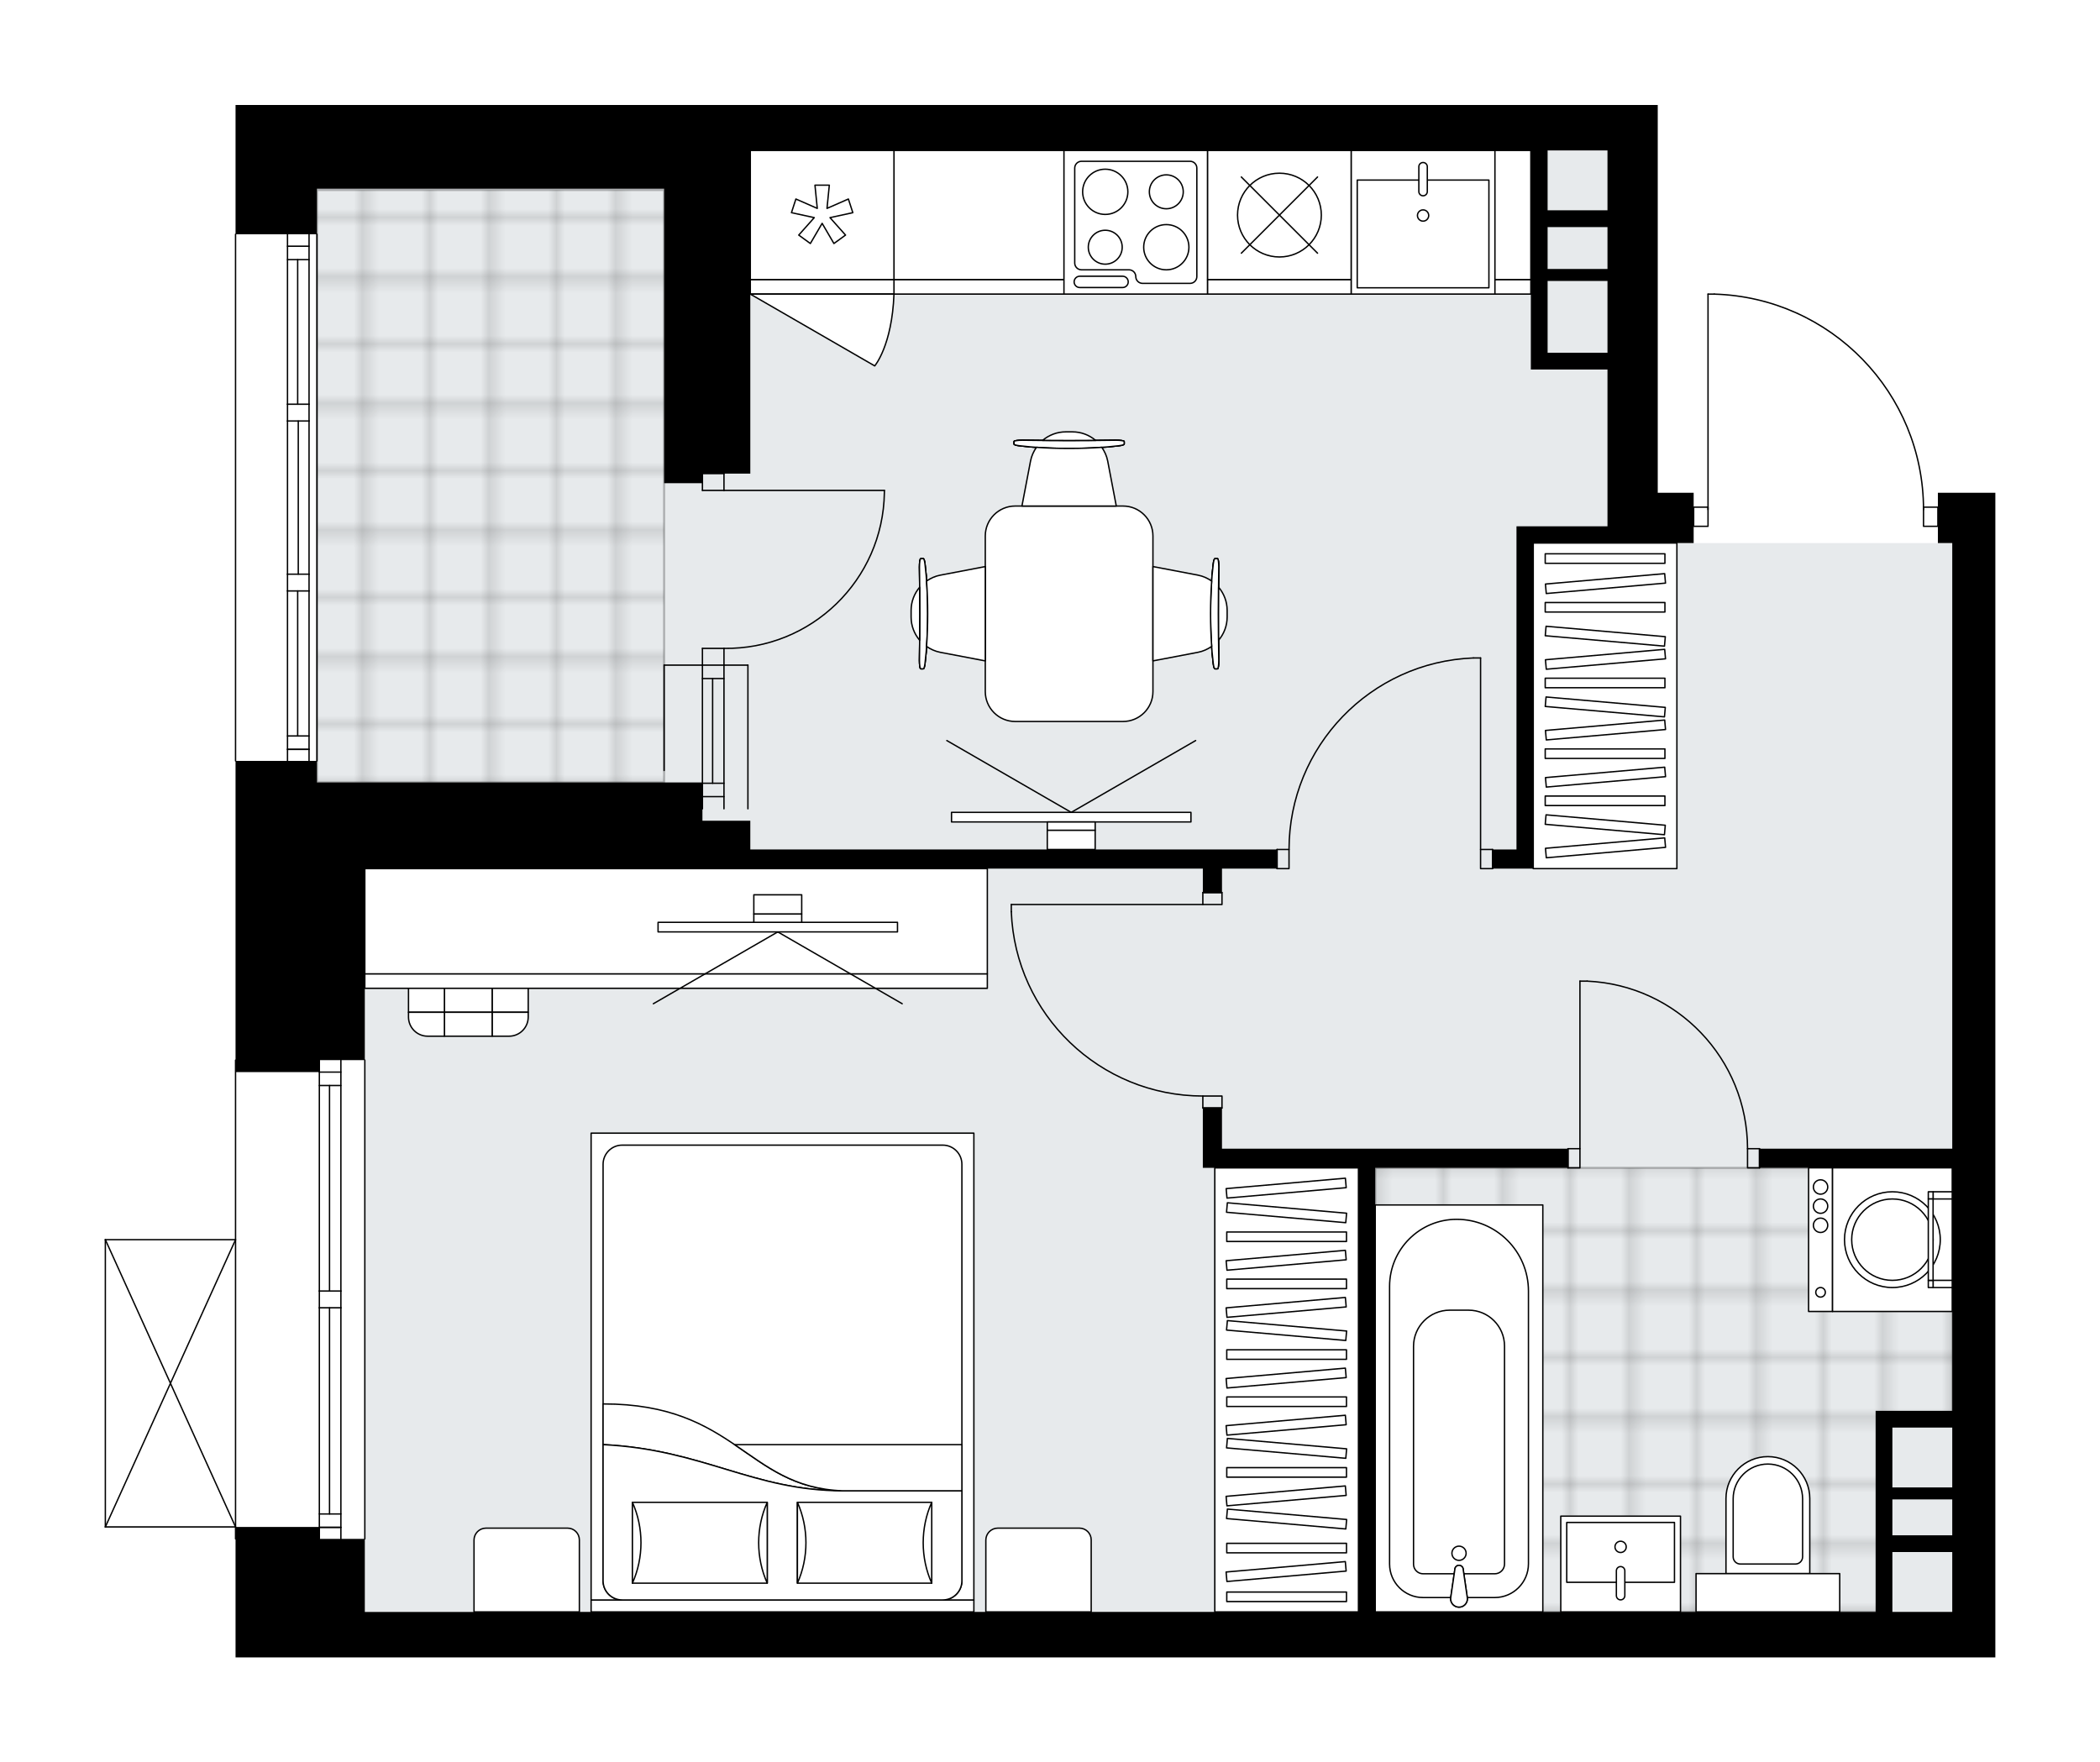 <svg xmlns="http://www.w3.org/2000/svg" xmlns:xlink="http://www.w3.org/1999/xlink" height="1678.76px" id="Layer_1" style="enable-background:new 0 0 2000 1678.76;" version="1.1" viewBox="0 0 2000 1678.76" width="2000px" x="0px" y="0px" xml:space="preserve">
<style type="text/css">
	.st0{fill:none;}
	.st1{opacity:0.25;fill:none;stroke:#000000;stroke-width:0.4;stroke-miterlimit:10;}
	.st2{fill:#FFFFFF;}
	.st3{fill:#E7EAEC;}
	
		.st4{fill:url(#SVGID_1_);stroke:#000000;stroke-width:2;stroke-linecap:round;stroke-linejoin:round;stroke-miterlimit:10;stroke-opacity:0.25;}
	
		.st5{fill:url(#SVGID_00000057852599332119401270000014040437979543269048_);stroke:#000000;stroke-width:2;stroke-linecap:round;stroke-linejoin:round;stroke-miterlimit:10;stroke-opacity:0.25;}
	.st6{fill:none;stroke:#000000;stroke-width:1.3;stroke-linecap:round;stroke-linejoin:round;stroke-miterlimit:10;}
	.st7{fill:#FFFFFF;stroke:#000000;stroke-width:1.3;stroke-linecap:round;stroke-linejoin:round;stroke-miterlimit:10;}
	.st8{font-family: 'Arial-BoldMT','Arial'; font-weight:bold;}
	.st9{font-size:119.515px;}
	.st10{font-size:101.128px;}
	.st11{font-family: 'ArialMT','Arial';}
	.st12{font-size:40px;}
</style>
<pattern height="14.57" id="New_Pattern_Swatch_2" patternUnits="userSpaceOnUse" style="overflow:visible;" viewBox="7.49 -22.06 14.57 14.57" width="14.57" x="-4781.5" y="1458.52">
	<g>
		<rect class="st0" height="14.57" width="14.57" x="7.49" y="-22.06" />
		<g>
			<rect class="st1" height="7.29" width="7.29" x="14.77" y="-7.49" />
		</g>
		<g>
			<rect class="st1" height="7.29" width="7.29" x="0.2" y="-7.49" />
		</g>
		<g>
			<rect class="st1" height="7.29" width="7.29" x="22.06" y="-14.77" />
		</g>
		<g>
			<rect class="st1" height="7.29" width="7.29" x="7.49" y="-14.77" />
			<rect class="st1" height="7.29" width="7.29" x="14.77" y="-22.06" />
		</g>
		<g>
			<rect class="st1" height="7.29" width="7.29" x="0.2" y="-22.06" />
		</g>
		<g>
			<rect class="st1" height="7.29" width="7.29" x="22.06" y="-29.35" />
		</g>
		<g>
			<rect class="st1" height="7.29" width="7.29" x="7.49" y="-29.35" />
		</g>
	</g>
</pattern>
<path class="st2" d="M1859.28,1578.76H347.46h-43.32h-79.81  v-112.22c-0.36,0-0.65-0.29-0.65-0.65v-10.75H100.33c0,0,0,0,0,0c-0.01,0-0.02-0.01-0.03-0.01c-0.08,0-0.16-0.02-0.23-0.05  c0,0-0.01,0-0.01,0c-0.03-0.01-0.05-0.04-0.08-0.06c-0.04-0.03-0.08-0.05-0.12-0.09c-0.03-0.03-0.05-0.07-0.07-0.1  c-0.02-0.04-0.05-0.07-0.07-0.11c-0.02-0.04-0.02-0.09-0.03-0.14c-0.01-0.03-0.02-0.06-0.02-0.1v-273.63c0-0.04,0.01-0.07,0.02-0.1  c0.01-0.05,0.01-0.1,0.03-0.14c0.02-0.04,0.04-0.07,0.07-0.11c0.02-0.03,0.04-0.07,0.07-0.1c0.03-0.04,0.08-0.06,0.12-0.09  c0.03-0.02,0.05-0.04,0.08-0.06c0,0,0.01,0,0.01,0c0.04-0.02,0.08-0.02,0.11-0.03c0.05-0.01,0.09-0.03,0.14-0.03c0,0,0.01,0,0.01,0  h123.35v-170.37c0-0.36,0.29-0.65,0.65-0.65V745.32v-19.87c-0.36,0-0.65-0.29-0.65-0.65V223.13c0-0.36,0.29-0.65,0.65-0.65v-42.68  V100h79.81h43.32H632.5h82.09h816.34h47.89v47.89V469.4h34.21v13.03h13.03V280.16c0-0.36,0.29-0.65,0.65-0.65h5.98  c0,0,0.01,0,0.01,0c0,0,0.01,0,0.01,0c53.84,1.59,104.16,23.76,141.69,62.41c36.84,37.94,57.41,87.74,58.16,140.52h13.07V469.4  h54.73v47.89v225.75v835.72H1859.28z" id="background" />
<g id="floor">
	<polygon class="st3" points="1530.92,517.29 1530.92,143.33 347.46,143.33 301.85,143.33 301.85,745.32 347.46,745.32    347.46,1535.43 1530.92,1535.43 1859.28,1535.43 1859.28,517.29  " />
	<pattern id="SVGID_1_" patternTransform="matrix(8.044 0 0 8.044 20712.402 54415.141)" xlink:href="#New_Pattern_Swatch_2">
	</pattern>
	<polygon class="st4" points="1794.29,1353.2 1859.28,1353.2 1859.28,1112.44 1309.74,1112.44 1309.74,1535.43 1794.29,1535.43  " />
	
		<pattern id="SVGID_00000149379626226472722640000011278558867760547254_" patternTransform="matrix(8.044 0 0 8.044 20712.402 54415.141)" xlink:href="#New_Pattern_Swatch_2">
	</pattern>
	
		<rect height="564.37" style="fill:url(#SVGID_00000149379626226472722640000011278558867760547254_);stroke:#000000;stroke-width:2;stroke-linecap:round;stroke-linejoin:round;stroke-miterlimit:10;stroke-opacity:0.25;" width="330.64" x="301.85" y="180.95" />
	<g id="LWPOLYLINE_00000088852683836357341110000013943996611093940902_">
		<rect class="st6" height="18.24" width="11.4" x="1493.3" y="1094.2" />
	</g>
	<g id="LWPOLYLINE_00000056408565592900713730000009220530008997767811_">
		<rect class="st6" height="18.24" width="11.4" x="1664.32" y="1094.2" />
	</g>
	<g id="LINE_00000123416236333353841750000009950269977067441079_">
		<line class="st6" x1="1493.3" x2="1493.3" y1="1094.2" y2="1112.44" />
	</g>
	<g id="LINE_00000083768449779160754730000009284243576926967991_">
		<line class="st6" x1="1675.72" x2="1675.72" y1="1094.2" y2="1112.44" />
	</g>
	<g id="LINE_00000004541851099519136290000011990176799826480816_">
		<line class="st6" x1="1504.7" x2="1504.7" y1="1094.2" y2="934.58" />
	</g>
	<g id="ARC_00000048497635482933509400000009705569859399001741_">
		<path class="st6" d="M1511.54,934.58c85.41,3.8,152.72,74.12,152.78,159.62" />
	</g>
	<g id="LINE_00000183241427727626946380000014812314506471146924_">
		<line class="st6" x1="1504.7" x2="1511.54" y1="934.58" y2="934.58" />
	</g>
	<g id="LWPOLYLINE_00000151512301758370586540000004578001814095900575_">
		<rect class="st6" height="18.24" width="11.4" x="1410.07" y="809.16" />
	</g>
	<g id="LWPOLYLINE_00000086657622877749500130000013474567319584776869_">
		<rect class="st6" height="18.24" width="11.4" x="1216.24" y="809.16" />
	</g>
	<g id="LINE_00000028285808741921520940000000378059531695546806_">
		<line class="st6" x1="1421.47" x2="1421.47" y1="809.16" y2="827.41" />
	</g>
	<g id="LINE_00000029026425157985248730000017911256085037123714_">
		<line class="st6" x1="1216.24" x2="1216.24" y1="809.16" y2="827.41" />
	</g>
	<g id="LINE_00000000906585518994629180000017922510041577651894_">
		<line class="st6" x1="1410.07" x2="1410.07" y1="809.16" y2="626.74" />
	</g>
	<g id="LINE_00000095340340845222918710000009443828735026239131_">
		<line class="st6" x1="1403.23" x2="1410.07" y1="626.74" y2="626.74" />
	</g>
	<g id="ARC_00000048503314342639279500000004217147017990060453_">
		<path class="st6" d="M1227.65,809.16c0.05-98.09,77.57-178.62,175.58-182.42" />
	</g>
	<g id="LWPOLYLINE_00000115481134555979930460000000236532504062689198_">
		<rect class="st6" height="11.4" width="18.24" x="1145.56" y="850.21" />
	</g>
	<g id="LWPOLYLINE_00000147939652813345744220000016050416982245031043_">
		<rect class="st6" height="11.4" width="18.24" x="1145.56" y="1044.03" />
	</g>
	<g id="LINE_00000160910745093536575600000010400432236192007608_">
		<line class="st6" x1="1145.56" x2="1163.8" y1="850.21" y2="850.21" />
	</g>
	<g id="LINE_00000150810516362808101930000004129646533551014784_">
		<line class="st6" x1="1145.56" x2="1163.8" y1="1055.43" y2="1055.43" />
	</g>
	<g id="LINE_00000139989932276938612100000017618953959449708445_">
		<line class="st6" x1="1145.56" x2="963.13" y1="861.61" y2="861.61" />
	</g>
	<g id="LINE_00000144318430998113125570000008544391478760192132_">
		<line class="st6" x1="963.13" x2="963.13" y1="868.45" y2="861.61" />
	</g>
	<g id="ARC_00000098921257998082584090000003258175603549126307_">
		<path class="st6" d="M1145.56,1044.03c-98.09-0.05-178.62-77.57-182.42-175.58" />
	</g>
	<g id="LWPOLYLINE_00000028316049969290064740000000455313954084512145_">
		<rect class="st6" height="18.24" width="13.68" x="1831.92" y="483.09" />
	</g>
	<g id="LWPOLYLINE_00000173841286795538071730000013324043381316133301_">
		<rect class="st6" height="18.24" width="13.68" x="1613.01" y="483.09" />
	</g>
	<g id="LWPOLYLINE_00000088116978405644919860000003297384623321247104_">
		<path class="st6" d="M1632.67,280.16c110.98,3.29,199.24,94.2,199.25,205.22" />
	</g>
	<g id="LINE_00000069366785298210915230000000131010587584408966_">
		<line class="st6" x1="1626.69" x2="1626.69" y1="485.39" y2="280.16" />
	</g>
	<g id="LINE_00000006701409948350829590000009030598185220698245_">
		<line class="st6" x1="1626.69" x2="1632.67" y1="280.16" y2="280.16" />
	</g>
	<g id="ARC_00000151538823481323473840000000335600412686599562_">
		<path class="st6" d="M689.5,617.62c83.12,1.24,151.52-65.13,152.76-148.26c0.01-0.75,0.02-1.49,0.02-2.24" />
	</g>
	<g id="LINE_00000118365573454663552080000003175466939307024830_">
		<line class="st6" x1="689.5" x2="842.28" y1="467.12" y2="467.12" />
	</g>
	<g id="LINE_00000098934140050379539090000018120430681785764996_">
		<line class="st6" x1="689.5" x2="689.5" y1="633.58" y2="617.62" />
	</g>
	<g id="LINE_00000092434487013692858410000011298391454640715934_">
		<line class="st6" x1="689.5" x2="668.98" y1="617.62" y2="617.62" />
	</g>
	<g id="LINE_00000089571768738062823220000014837976922922491561_">
		<line class="st6" x1="668.98" x2="668.98" y1="617.62" y2="633.58" />
	</g>
	<g id="LINE_00000169540346611479742410000008811527984328409232_">
		<line class="st6" x1="668.98" x2="668.98" y1="451.16" y2="467.12" />
	</g>
	<g id="LINE_00000161626641682363098500000001989400321397950630_">
		<line class="st6" x1="668.98" x2="689.5" y1="467.12" y2="467.12" />
	</g>
	<g id="LINE_00000154406616274704787870000015796690052457565084_">
		<line class="st6" x1="689.5" x2="689.5" y1="467.12" y2="451.16" />
	</g>
	<g id="LINE_00000155136667543978797130000009555489286208371350_">
		<line class="st6" x1="668.98" x2="689.5" y1="451.16" y2="451.16" />
	</g>
	<g id="LINE_00000025439670135045773800000011809491325392188852_">
		<line class="st6" x1="224.33" x2="224.33" y1="1465.88" y2="1009.83" />
	</g>
	<g id="LINE_00000170964893992619998080000005036163768677617340_">
		<line class="st6" x1="324.66" x2="324.66" y1="1009.83" y2="1229.77" />
	</g>
	<g id="LINE_00000072965281551478679640000002994730743202934702_">
		<line class="st6" x1="324.66" x2="324.66" y1="1245.73" y2="1465.88" />
	</g>
	<g id="LINE_00000049938973594981555110000011462491150043704978_">
		<line class="st6" x1="304.14" x2="324.66" y1="1454.89" y2="1454.89" />
	</g>
	<g id="LINE_00000161605688529658321090000005655844635935562880_">
		<line class="st6" x1="304.14" x2="324.66" y1="1021.23" y2="1021.23" />
	</g>
	<g id="LINE_00000113352313105371870170000004839984448014407603_">
		<line class="st6" x1="304.14" x2="304.14" y1="1009.83" y2="1229.77" />
	</g>
	<g id="LINE_00000091003929578739165330000003149287469884820640_">
		<line class="st6" x1="304.14" x2="304.14" y1="1245.73" y2="1465.88" />
	</g>
	<g id="LINE_00000169516673319978113890000012064440691302040254_">
		<line class="st6" x1="313.83" x2="313.83" y1="1245.73" y2="1442.12" />
	</g>
	<g id="LINE_00000017476256643560842450000005199956536778839972_">
		<line class="st6" x1="313.83" x2="313.83" y1="1034" y2="1229.77" />
	</g>
	<g id="LINE_00000182492291082810050230000014289092512456272293_">
		<line class="st6" x1="324.66" x2="304.14" y1="1034" y2="1034" />
	</g>
	<g id="LINE_00000065775059641537509570000000677782241373860538_">
		<line class="st6" x1="304.14" x2="324.66" y1="1454.89" y2="1454.89" />
	</g>
	<g id="LINE_00000110465914966743866890000009140524737613222066_">
		<line class="st6" x1="324.66" x2="304.14" y1="1442.12" y2="1442.12" />
	</g>
	<g id="LINE_00000070091949494855317310000002930412447172346024_">
		<line class="st6" x1="304.14" x2="324.66" y1="1229.77" y2="1229.77" />
	</g>
	<g id="LINE_00000043416692399636808590000017706933363747810436_">
		<line class="st6" x1="324.66" x2="324.66" y1="1229.77" y2="1245.73" />
	</g>
	<g id="LINE_00000080195322608359711200000018138727278545843121_">
		<line class="st6" x1="324.66" x2="304.14" y1="1245.73" y2="1245.73" />
	</g>
	<g id="LINE_00000082337366602293088350000004645565725935957406_">
		<line class="st6" x1="304.14" x2="304.14" y1="1245.73" y2="1229.77" />
	</g>
	<g id="LINE_00000063633895645961520260000008031817419832960189_">
		<line class="st6" x1="347.46" x2="347.46" y1="1009.83" y2="1465.88" />
	</g>
	<g id="LINE_00000177450839376225989910000010590516708780552889_">
		<line class="st6" x1="689.5" x2="689.5" y1="633.58" y2="770.4" />
	</g>
	<g id="LINE_00000085248390142515014770000018404285301593733007_">
		<line class="st6" x1="668.98" x2="668.98" y1="633.58" y2="770.4" />
	</g>
	<g id="LINE_00000002371316758859241930000008069914449660881025_">
		<line class="st6" x1="678.68" x2="678.68" y1="646.35" y2="746.07" />
	</g>
	<g id="LINE_00000101817296373011817940000005229928187586658443_">
		<line class="st6" x1="689.5" x2="668.98" y1="758.84" y2="758.84" />
	</g>
	<g id="LINE_00000041984953090434184150000010794015757432364680_">
		<line class="st6" x1="689.5" x2="668.98" y1="646.35" y2="646.35" />
	</g>
	<g id="LINE_00000007398573058614018060000013863954073840246659_">
		<line class="st6" x1="712.3" x2="712.3" y1="633.58" y2="770.4" />
	</g>
	<g id="LINE_00000049921128419451561900000001699138718670462870_">
		<line class="st6" x1="632.49" x2="632.49" y1="733.92" y2="633.58" />
	</g>
	<g id="LINE_00000045576854293988079470000012968099017152594857_">
		<line class="st6" x1="689.52" x2="668.99" y1="746.07" y2="746.07" />
	</g>
	<g id="LINE_00000142874108821811341610000008063485046823239865_">
		<line class="st6" x1="712.3" x2="632.5" y1="633.58" y2="633.58" />
	</g>
	<g id="LINE_00000163062121184896613850000005682101229622480029_">
		<line class="st6" x1="224.33" x2="224.33" y1="724.79" y2="223.13" />
	</g>
	<g id="LINE_00000024703986983166776270000005680345585878243766_">
		<line class="st6" x1="273.81" x2="294.33" y1="713.8" y2="713.8" />
	</g>
	<g id="LINE_00000119119159040335285950000017746802135817670309_">
		<line class="st6" x1="273.81" x2="294.33" y1="234.54" y2="234.54" />
	</g>
	<g id="LINE_00000057134008472803766500000015890658883949435559_">
		<line class="st6" x1="283.5" x2="283.5" y1="562.9" y2="701.03" />
	</g>
	<g id="LINE_00000036224902945742013490000005048626677727835312_">
		<line class="st6" x1="283.5" x2="283.5" y1="247.31" y2="385.03" />
	</g>
	<g id="LINE_00000178175314398308887810000011858158416347150232_">
		<line class="st6" x1="294.33" x2="273.81" y1="247.31" y2="247.31" />
	</g>
	<g id="LINE_00000165221718919957464120000010987804455210784174_">
		<line class="st6" x1="273.81" x2="294.33" y1="713.8" y2="713.8" />
	</g>
	<g id="LINE_00000084514778571393604350000017692445097787423401_">
		<line class="st6" x1="294.33" x2="273.81" y1="701.03" y2="701.03" />
	</g>
	<g id="LINE_00000176741074179929839940000007469878016791772300_">
		<line class="st6" x1="273.81" x2="294.33" y1="546.93" y2="546.93" />
	</g>
	<g id="LINE_00000009570892722925910180000006735171582857534141_">
		<line class="st6" x1="294.33" x2="294.33" y1="546.93" y2="562.9" />
	</g>
	<g id="LINE_00000111183257970767164760000007440563639931519929_">
		<line class="st6" x1="294.33" x2="273.81" y1="562.9" y2="562.9" />
	</g>
	<g id="LINE_00000013900370640417993440000009303380455826634379_">
		<line class="st6" x1="273.81" x2="273.81" y1="562.9" y2="546.93" />
	</g>
	<g id="LINE_00000018930173910645638600000012640722303502392448_">
		<line class="st6" x1="301.86" x2="301.86" y1="223.13" y2="724.79" />
	</g>
	<g id="LINE_00000150102632389757229110000011998722922714534304_">
		<line class="st6" x1="273.81" x2="294.33" y1="385.03" y2="385.03" />
	</g>
	<g id="LINE_00000112590727022991661300000014677264523887460993_">
		<line class="st6" x1="294.33" x2="294.33" y1="385.03" y2="401" />
	</g>
	<g id="LINE_00000108302513232319813840000018328567041157965696_">
		<line class="st6" x1="294.33" x2="273.81" y1="401" y2="401" />
	</g>
	<g id="LINE_00000132783152760933013510000011709637680936041364_">
		<line class="st6" x1="273.81" x2="273.81" y1="401" y2="385.03" />
	</g>
	<g id="LINE_00000057849812336933185550000004477746493822166463_">
		<line class="st6" x1="284.07" x2="284.07" y1="401" y2="546.93" />
	</g>
	<g id="LWPOLYLINE_00000100378301005432983560000005648264115464042135_">
		<line class="st6" x1="273.81" x2="273.81" y1="385.03" y2="223.13" />
	</g>
	<g id="LWPOLYLINE_00000006684182047619065240000001086418711064364219_">
		<line class="st6" x1="273.81" x2="273.81" y1="401" y2="546.93" />
	</g>
	<g id="LWPOLYLINE_00000089534285942059517520000001244841993211399303_">
		<line class="st6" x1="273.81" x2="273.81" y1="562.9" y2="724.79" />
	</g>
	<g id="LWPOLYLINE_00000173853233811399411160000009958140460399854759_">
		<line class="st6" x1="294.33" x2="294.33" y1="385.03" y2="223.13" />
	</g>
	<g id="LWPOLYLINE_00000103263649450787978030000000886755617246232963_">
		<line class="st6" x1="294.33" x2="294.33" y1="401" y2="546.93" />
	</g>
	<g id="LWPOLYLINE_00000149364220264281993250000011038340939247087271_">
		<line class="st6" x1="294.33" x2="294.33" y1="562.9" y2="724.79" />
	</g>
	<g id="LINE_00000162337869125231770760000018426088070281020322_">
		<line class="st6" x1="100.33" x2="100.33" y1="1454.48" y2="1180.85" />
	</g>
	<g id="LINE_00000115472701353210316680000012874038222751259791_">
		<line class="st6" x1="100.33" x2="224.33" y1="1180.85" y2="1180.85" />
	</g>
	<g id="LINE_00000173136055966189727970000016991816014018115774_">
		<line class="st6" x1="224.33" x2="100.33" y1="1454.48" y2="1454.48" />
	</g>
	<g id="LWPOLYLINE_00000005983203008131679640000005664867466624382374_">
		<line class="st6" x1="224.33" x2="100.33" y1="1180.85" y2="1454.48" />
	</g>
	<g id="LWPOLYLINE_00000056406762039507015060000004710408158077725869_">
		<line class="st6" x1="224.33" x2="100.33" y1="1454.48" y2="1180.85" />
	</g>
	<path d="M1578.81,469.4V147.89V100h-47.89H714.58h-82.09H347.46h-43.32h-79.81v79.81v43.32h77.53v-43.32h2.28h43.32h285.03v271.35   v9.12h36.48v-9.12h45.61V143.33h743.37v57.01v15.99v39.88v11.4v84.37h15.96h57.01v149.36h-86.65v15.96v291.87h-22.8v18.24h22.8   h15.96V517.29h70.69h47.89h34.2V469.4H1578.81z M1530.92,336.01h-57.01V267.6h57.01V336.01z M1530.92,256.2h-57.01v-39.88h57.01   V256.2z M1530.92,147.89v52.45h-57.01v-57.01h57.01V147.89z" />
	<path d="M347.46,1578.76h1511.82h41.05V743.04V517.29V469.4h-54.73v47.89h13.68v225.75v351.16h-183.56v18.24h183.56v231.45h-57.01   h-15.96v68.41v50.17v72.97h-476.58v-422.99h183.56v-18.24h-329.5v-38.76h-18.24v38.76v18.24h148.22v422.99H347.46v-69.55h-43.32   v-11.4h-79.81v124.27h79.81H347.46z M1802.27,1359.85h57.01v57.01h-57.01v-4.56V1359.85z M1802.27,1428.26h57.01v34.2h-57.01   V1428.26z M1802.27,1478.42h57.01v57.01h-57.01V1478.42z" />
	<polygon points="304.14,1009.83 347.46,1009.83 347.46,827.41 668.98,827.41 714.58,827.41 1145.56,827.41 1145.56,850.21    1163.8,850.21 1163.8,827.41 1216.24,827.41 1216.24,809.16 714.58,809.16 714.58,781.8 668.98,781.8 668.98,745.32 347.46,745.32    301.86,745.32 301.86,724.79 224.33,724.79 224.33,745.32 224.33,1009.83 224.33,1021.23 304.14,1021.23  " />
</g>
<g id="mebel">
	<g>
		<path class="st7" d="M1028.04,1455.63H950.3c-6.3,0-11.4,5.1-11.4,11.4v68.41h100.33v-68.62    C1039.23,1460.64,1034.22,1455.63,1028.04,1455.63z" />
		<path class="st7" d="M540.58,1455.63h-77.74c-6.3,0-11.4,5.1-11.4,11.4v68.41h100.33v-68.62    C551.77,1460.64,546.76,1455.63,540.58,1455.63z" />
		<g>
			
				<rect class="st7" height="11.4" transform="matrix(-1 -8.975899e-11 8.975899e-11 -1 1490.457 3059.473)" width="364.53" x="562.96" y="1524.04" />
			
				<rect class="st7" height="444.65" transform="matrix(-1 -8.974878e-11 8.974878e-11 -1 1490.457 2603.419)" width="364.53" x="562.96" y="1079.38" />
			<path class="st7" d="M897.85,1524.04H592.61c-10.07,0-18.24-8.17-18.24-18.24v-396.77c0-10.07,8.17-18.24,18.24-18.24h305.24     c10.07,0,18.24,8.17,18.24,18.24v396.77C916.09,1515.87,907.93,1524.04,897.85,1524.04z" />
			<path class="st7" d="M574.36,1376.09c95.34,4.67,142.59,43.96,228.44,43.99c-91.86-3.11-101.67-82.93-228.44-82.76     L574.36,1376.09z" />
			<g>
				<path class="st7" d="M574.36,1376.09c95.34,4.67,142.59,43.96,228.44,43.99l113.29,0v85.72c0,10.07-8.17,18.24-18.24,18.24      H592.61c-10.07,0-18.24-8.17-18.24-18.24L574.36,1376.09L574.36,1376.09z" />
			</g>
			
				<rect class="st7" height="77" transform="matrix(-1 -8.966751e-11 8.966751e-11 -1 1646.8 2939.077)" width="127.92" x="759.44" y="1431.04" />
			<path class="st7" d="M759.44,1431.04c10.83,24.19,10.83,52.81,0,77V1431.04z" />
			<path class="st7" d="M887.36,1508.04c-10.83-24.19-10.83-52.81,0-77V1508.04z" />
			
				<rect class="st7" height="77" transform="matrix(-1 -8.971991e-11 8.971991e-11 -1 1332.997 2939.077)" width="128.42" x="602.29" y="1431.04" />
			<path class="st7" d="M602.29,1431.04c10.88,24.19,10.88,52.81,0,77V1431.04z" />
			<path class="st7" d="M730.71,1508.04c-10.88-24.19-10.88-52.81,0-77V1508.04z" />
			<g>
				<path class="st7" d="M802.81,1420.08h113.29v-43.99H699.63C730.31,1396.85,755.84,1418.49,802.81,1420.08z" />
			</g>
		</g>
	</g>
	<g>
		
			<rect class="st7" height="310.12" transform="matrix(-1 -1.435875e-10 1.435875e-10 -1 3057.27 1344.709)" width="136.82" x="1460.23" y="517.3" />
		<g>
			
				<rect class="st7" height="9.06" transform="matrix(-1 -1.347967e-10 1.347967e-10 -1 3057.27 1525.6)" width="114.01" x="1471.63" y="758.27" />
			
				<rect class="st7" height="9.06" transform="matrix(-1 -1.347648e-10 1.347648e-10 -1 3057.27 1435.809)" width="114.01" x="1471.63" y="713.37" />
			
				<rect class="st7" height="9.06" transform="matrix(-1 -1.346213e-10 1.346213e-10 -1 3057.27 1301.123)" width="114.01" x="1471.63" y="646.03" />
			
				<rect class="st7" height="9.06" transform="matrix(-0.996 -0.087 0.087 -0.996 2983.014 1700.737)" width="114.01" x="1471.63" y="780.72" />
			
				<rect class="st7" height="9.06" transform="matrix(-0.996 -0.087 0.087 -0.996 2992.796 1476.687)" width="114.01" x="1471.63" y="668.48" />
			
				<rect class="st7" height="9.06" transform="matrix(-0.996 0.087 -0.087 -0.996 3121.848 1479.088)" width="114.01" x="1471.63" y="803.17" />
			
				<rect class="st7" height="9.06" transform="matrix(-0.996 0.087 -0.087 -0.996 3115.979 1344.658)" width="114.01" x="1471.63" y="735.82" />
			
				<rect class="st7" height="9.06" transform="matrix(-0.996 0.087 -0.087 -0.996 3112.066 1255.038)" width="114.01" x="1471.63" y="690.93" />
			
				<rect class="st7" height="9.06" transform="matrix(-0.996 -0.087 0.087 -0.996 2998.666 1342.256)" width="114.01" x="1471.63" y="601.14" />
			
				<rect class="st7" height="9.06" transform="matrix(-0.996 0.087 -0.087 -0.996 3106.197 1120.608)" width="114.01" x="1471.63" y="623.58" />
			
				<rect class="st7" height="9.06" transform="matrix(-1 -1.346853e-10 1.346853e-10 -1 3057.27 1156.94)" width="114.01" x="1471.63" y="573.94" />
			
				<rect class="st7" height="9.06" transform="matrix(-1 -1.348927e-10 1.348927e-10 -1 3057.27 1064.125)" width="114.01" x="1471.63" y="527.53" />
			
				<rect class="st7" height="9.06" transform="matrix(-0.996 0.087 -0.087 -0.996 3099.913 976.699)" width="114.01" x="1471.63" y="551.49" />
		</g>
	</g>
	<g>
		<rect class="st7" height="422.99" width="136.82" x="1156.95" y="1112.45" />
		<g>
			<rect class="st7" height="9.06" width="114.01" x="1168.35" y="1173.53" />
			<rect class="st7" height="9.06" width="114.01" x="1168.35" y="1218.43" />
			<rect class="st7" height="9.06" width="114.01" x="1168.35" y="1285.77" />
			<rect class="st7" height="9.06" width="114.01" x="1168.35" y="1330.67" />
			<rect class="st7" height="9.06" width="114.01" x="1168.35" y="1398.01" />
			
				<rect class="st7" height="9.06" transform="matrix(0.996 0.087 -0.087 0.996 105.381 -102.4)" width="114.01" x="1168.35" y="1151.08" />
			
				<rect class="st7" height="9.06" transform="matrix(0.996 0.087 -0.087 0.996 115.163 -101.972)" width="114.01" x="1168.35" y="1263.32" />
			
				<rect class="st7" height="9.06" transform="matrix(0.996 0.087 -0.087 0.996 124.946 -101.545)" width="114.01" x="1168.35" y="1375.56" />
			
				<rect class="st7" height="9.06" transform="matrix(0.996 -0.087 0.087 0.996 -99.969 111.365)" width="114.01" x="1168.35" y="1195.98" />
			
				<rect class="st7" height="9.06" transform="matrix(0.996 -0.087 0.087 0.996 -103.881 111.536)" width="114.01" x="1168.35" y="1240.88" />
			
				<rect class="st7" height="9.06" transform="matrix(0.996 -0.087 0.087 0.996 -109.751 111.793)" width="114.01" x="1168.35" y="1308.22" />
			
				<rect class="st7" height="9.06" transform="matrix(0.996 -0.087 0.087 0.996 -113.664 111.963)" width="114.01" x="1168.35" y="1353.11" />
			
				<rect class="st7" height="9.06" transform="matrix(0.996 0.087 -0.087 0.996 130.815 -101.289)" width="114.01" x="1168.35" y="1442.9" />
			
				<rect class="st7" height="9.06" transform="matrix(0.996 -0.087 0.087 0.996 -119.533 112.22)" width="114.01" x="1168.35" y="1420.46" />
			
				<rect class="st7" height="9.06" transform="matrix(0.996 -0.087 0.087 0.996 -93.98 111.104)" width="114.01" x="1168.35" y="1127.27" />
			<rect class="st7" height="9.06" width="114.01" x="1168.35" y="1470.1" />
			<rect class="st7" height="9.06" width="114.01" x="1168.35" y="1516.51" />
			
				<rect class="st7" height="9.06" transform="matrix(0.996 -0.087 0.087 0.996 -125.816 112.494)" width="114.01" x="1168.35" y="1492.55" />
		</g>
	</g>
	<g>
		<rect class="st7" height="123.13" width="606.56" x="851.39" y="143.31" />
		<rect class="st7" height="13.68" width="606.56" x="851.39" y="266.45" />
	</g>
	<g>
		<path class="st7" d="M938.37,658.75V510.53c0-15.74,12.76-28.5,28.5-28.5h102.67c15.74,0,28.5,12.76,28.5,28.5v148.22    c0,15.74-12.76,28.5-28.5,28.5H966.88C951.13,687.25,938.37,674.49,938.37,658.75z" />
		<g>
			<g id="LINE_00000160880275251547535490000000120087399669506191_">
				<path class="st7" d="M1155.49,632.02c-3.47-27.6-3.47-67.22,0-94.82c0.4-3.19,1-5.04,1.63-5.04h0.16h2.25      c0.68,0,1.23,3.57,1.23,7.98c-0.47,29.57-0.47,59.36,0,88.93c0,4.41-0.55,7.98-1.23,7.98h-2.25h-0.16      C1156.49,637.06,1155.89,635.21,1155.49,632.02z" />
			</g>
			<g id="LINE_00000145741886640495801190000013323237666932936610_">
				<path class="st7" d="M1155.49,632.02c-3.47-27.6-3.47-67.22,0-94.82c0.4-3.19,1-5.04,1.63-5.04h0.16h2.25      c0.68,0,1.23,3.57,1.23,7.98c-0.47,29.57-0.47,59.36,0,88.93c0,4.41-0.55,7.98-1.23,7.98h-2.25h-0.16      C1156.49,637.06,1155.89,635.21,1155.49,632.02z" />
			</g>
			<g id="LINE_00000073680370105591628220000014585789842570329738_">
				<path class="st7" d="M1155.49,632.02c-3.47-27.6-3.47-67.22,0-94.82c0.4-3.19,1-5.04,1.63-5.04h0.16h2.25      c0.68,0,1.23,3.57,1.23,7.98c-0.47,29.57-0.47,59.36,0,88.93c0,4.41-0.55,7.98-1.23,7.98h-2.25h-0.16      C1156.49,637.06,1155.89,635.21,1155.49,632.02z" />
			</g>
			<path class="st7" d="M1160.61,609.81c5.07-6,8.1-13.72,8.1-22.06v-6.29c0-8.34-3.03-16.06-8.1-22.06     C1160.46,576.21,1160.46,593.01,1160.61,609.81z" />
			<path class="st7" d="M1098.05,629.53l42.87-8.18c4.85-0.92,9.21-2.94,13.06-5.62c-1.4-19.79-1.4-42.46,0-62.25     c-3.84-2.68-8.21-4.69-13.06-5.62l-42.87-8.18V629.53z" />
		</g>
		<g>
			<g id="LINE_00000175312007477704717660000011054840047401342893_">
				<path class="st7" d="M1065.62,424.59c-27.6,3.47-67.22,3.47-94.82,0c-3.19-0.4-5.04-1-5.04-1.63v-0.16v-2.25      c0-0.68,3.57-1.23,7.98-1.23c29.57,0.47,59.36,0.47,88.93,0c4.41,0,7.98,0.55,7.98,1.23v2.25v0.16      C1070.66,423.59,1068.81,424.19,1065.62,424.59z" />
			</g>
			<g id="LINE_00000041289089025644677950000010397976536277140887_">
				<path class="st7" d="M1065.62,424.59c-27.6,3.47-67.22,3.47-94.82,0c-3.19-0.4-5.04-1-5.04-1.63v-0.16v-2.25      c0-0.68,3.57-1.23,7.98-1.23c29.57,0.47,59.36,0.47,88.93,0c4.41,0,7.98,0.55,7.98,1.23v2.25v0.16      C1070.66,423.59,1068.81,424.19,1065.62,424.59z" />
			</g>
			<g id="LINE_00000037677856069578498250000000844341362624094862_">
				<path class="st7" d="M1065.62,424.59c-27.6,3.47-67.22,3.47-94.82,0c-3.19-0.4-5.04-1-5.04-1.63v-0.16v-2.25      c0-0.68,3.57-1.23,7.98-1.23c29.57,0.47,59.36,0.47,88.93,0c4.41,0,7.98,0.55,7.98,1.23v2.25v0.16      C1070.66,423.59,1068.81,424.19,1065.62,424.59z" />
			</g>
			<path class="st7" d="M1043.41,419.47c-6-5.07-13.72-8.1-22.06-8.1h-6.29c-8.34,0-16.06,3.03-22.06,8.1     C1009.81,419.62,1026.61,419.62,1043.41,419.47z" />
			<path class="st7" d="M1063.13,482.03l-8.18-42.87c-0.92-4.85-2.94-9.21-5.62-13.06c-19.79,1.4-42.46,1.4-62.25,0     c-2.68,3.84-4.69,8.21-5.62,13.06l-8.18,42.87H1063.13z" />
		</g>
		<g>
			<g id="LINE_00000070829731517216522360000017511463483119700118_">
				<path class="st7" d="M880.94,537.2c3.47,27.6,3.47,67.22,0,94.82c-0.4,3.19-1,5.04-1.63,5.04h-0.16h-2.25      c-0.68,0-1.23-3.57-1.23-7.98c0.47-29.57,0.47-59.36,0-88.93c0-4.41,0.55-7.98,1.23-7.98h2.25h0.16      C879.94,532.16,880.54,534.01,880.94,537.2z" />
			</g>
			<g id="LINE_00000081631112543680138250000001933770696518888868_">
				<path class="st7" d="M880.94,537.2c3.47,27.6,3.47,67.22,0,94.82c-0.4,3.19-1,5.04-1.63,5.04h-0.16h-2.25      c-0.68,0-1.23-3.57-1.23-7.98c0.47-29.57,0.47-59.36,0-88.93c0-4.41,0.55-7.98,1.23-7.98h2.25h0.16      C879.94,532.16,880.54,534.01,880.94,537.2z" />
			</g>
			<g id="LINE_00000116200325782677166360000004768833439807321481_">
				<path class="st7" d="M880.94,537.2c3.47,27.6,3.47,67.22,0,94.82c-0.4,3.19-1,5.04-1.63,5.04h-0.16h-2.25      c-0.68,0-1.23-3.57-1.23-7.98c0.47-29.57,0.47-59.36,0-88.93c0-4.41,0.55-7.98,1.23-7.98h2.25h0.16      C879.94,532.16,880.54,534.01,880.94,537.2z" />
			</g>
			<path class="st7" d="M875.82,559.41c-5.07,6-8.1,13.72-8.1,22.06v6.29c0,8.34,3.03,16.06,8.1,22.06     C875.97,593.01,875.97,576.21,875.82,559.41z" />
			<path class="st7" d="M938.37,539.69l-42.87,8.18c-4.85,0.92-9.21,2.94-13.06,5.62c1.4,19.79,1.4,42.46,0,62.25     c3.84,2.68,8.21,4.69,13.06,5.62l42.87,8.18V539.69z" />
		</g>
	</g>
	<g>
		<g>
			<g id="LINE_00000177446926557171096120000012461163800263991687_">
				<line class="st7" x1="1020.22" x2="901.74" y1="773.83" y2="705.42" />
			</g>
			<g id="LINE_00000025417360036889543680000006017258635045250951_">
				<line class="st7" x1="1020.22" x2="1138.71" y1="773.83" y2="705.42" />
			</g>
		</g>
		
			<rect class="st7" height="228.03" transform="matrix(-4.487096e-11 1 -1 -4.487096e-11 1798.609 -241.835)" width="9.12" x="1015.66" y="664.37" />
		
			<rect class="st7" height="45.61" transform="matrix(4.512752e-11 -1 1 4.512752e-11 233.284 1807.16)" width="7.98" x="1016.23" y="764.14" />
		
			<rect class="st7" height="45.61" transform="matrix(-4.497043e-11 1 -1 -4.497043e-11 1820.272 -220.172)" width="18.24" x="1011.1" y="777.25" />
	</g>
	<g>
		<g>
			
				<rect class="st7" height="45.61" transform="matrix(-1 -1.224647e-16 1.224647e-16 -1 892.108 1882.853)" width="45.61" x="423.25" y="918.62" />
			
				<rect class="st7" height="22.8" transform="matrix(-1 -1.224647e-16 1.224647e-16 -1 892.108 1951.261)" width="45.61" x="423.25" y="964.23" />
			
				<rect class="st7" height="22.8" transform="matrix(-1 -1.224647e-16 1.224647e-16 -1 892.108 1814.445)" width="45.61" x="423.25" y="895.82" />
			<rect class="st7" height="45.61" width="34.2" x="389.05" y="918.62" />
			<path class="st7" d="M423.25,987.03h-15.96c-10.07,0-18.24-8.17-18.24-18.24v-4.56h34.2V987.03z" />
			<path class="st7" d="M423.25,918.62h-34.2v-4.56c0-10.07,8.17-18.24,18.24-18.24h15.96V918.62z" />
			<rect class="st7" height="45.61" width="34.2" x="468.86" y="918.62" />
			<path class="st7" d="M484.82,987.03h-15.96v-22.8h34.2v4.56C503.06,978.86,494.89,987.03,484.82,987.03z" />
			<path class="st7" d="M503.06,918.62h-34.2v-22.8h15.96c10.07,0,18.24,8.17,18.24,18.24V918.62z" />
		</g>
		<g>
			<rect class="st7" height="100.33" width="592.87" x="347.45" y="827.41" />
			<rect class="st7" height="13.68" width="592.87" x="347.45" y="927.74" />
		</g>
		<g>
			<g>
				<g id="LINE_00000158749202431350779230000000241699259870472852_">
					<line class="st7" x1="740.73" x2="622.25" y1="887.69" y2="956.1" />
				</g>
				<g id="LINE_00000054234027865509059240000013906769459555558063_">
					<line class="st7" x1="740.73" x2="859.22" y1="887.69" y2="956.1" />
				</g>
			</g>
			
				<rect class="st7" height="228.03" transform="matrix(-4.387418e-11 -1 1 -4.387418e-11 -142.395 1623.864)" width="9.12" x="736.17" y="769.12" />
			
				<rect class="st7" height="45.61" transform="matrix(4.376037e-11 1 -1 4.376037e-11 1615.313 133.844)" width="7.98" x="736.74" y="851.78" />
			
				<rect class="st7" height="45.61" transform="matrix(-4.556882e-11 -1 1 -4.556882e-11 -120.732 1602.201)" width="18.24" x="731.61" y="838.66" />
		</g>
	</g>
	<g>
		<rect class="st7" height="136.82" width="136.82" x="1013.29" y="143.31" />
		<path class="st7" d="M1023.55,160.1v90.45c0,3.57,2.89,6.46,6.46,6.46h45.23c3.57,0,6.46,2.89,6.46,6.46v0    c0,3.57,2.89,6.46,6.46,6.46h45.23c3.57,0,6.46-2.89,6.46-6.46V160.1c0-3.57-2.89-6.46-6.46-6.46h-103.37    C1026.44,153.64,1023.55,156.53,1023.55,160.1z" />
		<path class="st7" d="M1069.12,273.89h-40.76c-2.97,0-5.38-2.41-5.38-5.38v0c0-2.97,2.41-5.38,5.38-5.38h40.76    c2.97,0,5.38,2.41,5.38,5.38v0C1074.51,271.48,1072.1,273.89,1069.12,273.89z" />
		<circle class="st7" cx="1052.62" cy="182.71" r="21.54" />
		<circle class="st7" cx="1110.77" cy="235.48" r="21.54" />
		<circle class="st7" cx="1052.62" cy="235.48" r="16.15" />
		<circle class="st7" cx="1110.77" cy="182.71" r="16.15" />
	</g>
	<g>
		<rect class="st7" height="123.13" width="136.82" x="1150.11" y="143.31" />
		<rect class="st7" height="13.68" width="136.82" x="1150.11" y="266.45" />
		<circle class="st7" cx="1218.51" cy="204.88" r="39.9" />
		<line class="st7" x1="1254.79" x2="1182.23" y1="168.6" y2="241.16" />
		<line class="st7" x1="1254.79" x2="1182.23" y1="241.16" y2="168.6" />
	</g>
	<g>
		
			<rect class="st7" height="123.13" transform="matrix(-1 -1.224647e-16 1.224647e-16 -1 1565.973 409.764)" width="136.82" x="714.58" y="143.31" />
		
			<rect class="st7" height="13.68" transform="matrix(-1 -1.224647e-16 1.224647e-16 -1 1565.973 546.58)" width="136.82" x="714.58" y="266.45" />
		<polygon class="st7" points="787.61,198.51 789.83,176.38 776.15,176.38 778.36,198.51 757.99,189.57 753.76,202.58 775.5,207.31     760.7,223.92 771.77,231.96 782.99,212.75 794.21,231.96 805.27,223.92 790.47,207.31 812.21,202.58 807.98,189.57   " />
		<path class="st7" d="M714.58,280.13l118.49,68.41c0,0,16.51-19.26,18.33-68.41H714.58z" />
	</g>
	<g>
		<rect class="st7" height="136.82" width="136.83" x="1286.92" y="143.31" />
		<rect class="st7" height="102.61" width="125.41" x="1292.6" y="171.52" />
		<path class="st7" d="M1355.31,186.5L1355.31,186.5c-2.23,0-4.03-1.81-4.03-4.03v-23.64c0-2.23,1.81-4.03,4.03-4.03l0,0    c2.23,0,4.03,1.81,4.03,4.03v23.64C1359.34,184.69,1357.54,186.5,1355.31,186.5z" />
		<circle class="st7" cx="1355.31" cy="205.28" r="5.36" />
	</g>
	<g>
		<g>
			
				<rect class="st7" height="22.8" transform="matrix(-1.836970e-16 1 -1 -1.836970e-16 2914.697 -553.021)" width="136.82" x="1665.45" y="1169.44" />
			
				<rect class="st7" height="114.01" transform="matrix(-1.836970e-16 1 -1 -1.836970e-16 2983.105 -621.43)" width="136.82" x="1733.86" y="1123.83" />
			<g id="CIRCLE_00000152977469108203554530000003107340497873335467_">
				<circle class="st7" cx="1802.27" cy="1180.84" r="45.61" />
			</g>
			<g id="CIRCLE_00000120538175164817506030000012743871921177031355_">
				<circle class="st7" cx="1802.27" cy="1180.84" r="38.76" />
			</g>
			<g id="CIRCLE_00000129901089344060842750000011926253973230062219_">
				<circle class="st7" cx="1733.86" cy="1231" r="4.56" />
			</g>
			<g id="CIRCLE_00000041259670190016337810000014470277954452052388_">
				<circle class="st7" cx="1733.86" cy="1167.16" r="6.84" />
			</g>
			<g id="CIRCLE_00000151503295224352570910000006918600885351284149_">
				<circle class="st7" cx="1733.86" cy="1148.91" r="6.84" />
			</g>
			<g id="CIRCLE_00000032614594482496837990000001572506153162842019_">
				<circle class="st7" cx="1733.86" cy="1130.67" r="6.84" />
			</g>
		</g>
		<g>
			
				<rect class="st7" height="18.24" transform="matrix(-1.836970e-16 1 -1 -1.836970e-16 2988.806 -711.5)" width="6.84" x="1846.73" y="1129.53" />
			
				<rect class="st7" height="4.56" transform="matrix(-1.836970e-16 1 -1 -1.836970e-16 2977.404 -700.099)" width="6.84" x="1835.33" y="1136.37" />
			
				<rect class="st7" height="18.24" transform="matrix(-1.836970e-16 1 -1 -1.836970e-16 3073.175 -627.13)" width="6.84" x="1846.73" y="1213.9" />
			
				<rect class="st7" height="4.56" transform="matrix(-1.836970e-16 1 -1 -1.836970e-16 3061.774 -615.729)" width="6.84" x="1835.33" y="1220.74" />
			
				<rect class="st7" height="4.56" transform="matrix(6.123234e-17 -1 1 6.123234e-17 657.914 3019.589)" width="77.53" x="1799.99" y="1178.56" />
		</g>
	</g>
	<g>
		<path class="st7" d="M1683.69,1387.51L1683.69,1387.51c-22.04,0-39.9,17.87-39.9,39.9v71.53h79.81v-71.53    C1723.6,1405.38,1705.73,1387.51,1683.69,1387.51z" />
		<rect class="st7" height="36.48" width="136.82" x="1615.29" y="1498.95" />
		<path class="st7" d="M1683.69,1394.59L1683.69,1394.59c-18.26,0-33.06,14.8-33.06,33.06v55.33c0,3.78,3.06,6.84,6.84,6.84h52.45    c3.78,0,6.84-3.06,6.84-6.84v-55.33C1716.76,1409.39,1701.95,1394.59,1683.69,1394.59z" />
	</g>
	<g>
		<rect class="st7" height="91.21" width="114.02" x="1486.45" y="1444.22" />
		<rect class="st7" height="57.01" width="102.61" x="1492.13" y="1450.22" />
		<path class="st7" d="M1543.43,1492.25L1543.43,1492.25c-2.23,0-4.03,1.81-4.03,4.03v23.64c0,2.23,1.81,4.03,4.03,4.03l0,0    c2.23,0,4.03-1.81,4.03-4.03v-23.64C1547.47,1494.05,1545.66,1492.25,1543.43,1492.25z" />
		<circle class="st7" cx="1543.43" cy="1473.47" r="5.36" />
	</g>
	<g>
		<rect class="st7" height="387.65" width="159.62" x="1309.74" y="1147.78" />
		<g id="ARC_00000101078652599148667750000011589991514238331287_">
			<path class="st7" d="M1381.67,1521.76c-0.11,0.76-0.11,1.54,0,2.3c0.63,4.35,4.68,7.36,9.02,6.73c4.35-0.63,7.36-4.68,6.73-9.02     l-4.06-27.84c-0.38-1.29-1.39-2.29-2.68-2.68c-2.11-0.63-4.32,0.57-4.95,2.68L1381.67,1521.76z" />
		</g>
		<path class="st7" d="M1423.51,1521.75h-26.1l-4.06-27.83c-0.38-1.29-1.39-2.29-2.68-2.68c-2.11-0.63-4.32,0.57-4.95,2.68    l-4.06,27.83h-26.33c-17.63,0-31.92-14.29-31.92-31.92v-264.46c0-35.29,28.61-63.9,63.9-63.9c37.75,0,68.36,30.61,68.36,68.36    v259.76C1455.67,1507.35,1441.27,1521.75,1423.51,1521.75z" />
		<path class="st7" d="M1423.59,1499.11h-29.47l-0.76-5.19c-0.38-1.29-1.39-2.29-2.68-2.68c-2.11-0.63-4.32,0.57-4.95,2.68    l-0.76,5.19h-29.63c-5.04,0-9.12-4.08-9.12-9.12v-207.56c0-19.01,15.41-34.42,34.42-34.42h18.03c18.89,0,34.2,15.31,34.2,34.2    v207.61C1432.87,1494.95,1428.71,1499.11,1423.59,1499.11z" />
		<g id="ARC_00000151502698120089818590000012326111727716763319_">
			<path class="st7" d="M1381.67,1521.76c-0.11,0.76-0.11,1.54,0,2.3c0.63,4.35,4.68,7.36,9.02,6.73c4.35-0.63,7.36-4.68,6.73-9.02     l-4.06-27.84c-0.38-1.29-1.39-2.29-2.68-2.68c-2.11-0.63-4.32,0.57-4.95,2.68L1381.67,1521.76z" />
		</g>
		<circle class="st7" cx="1389.54" cy="1479.56" r="6.77" />
	</g>
</g>
</svg>